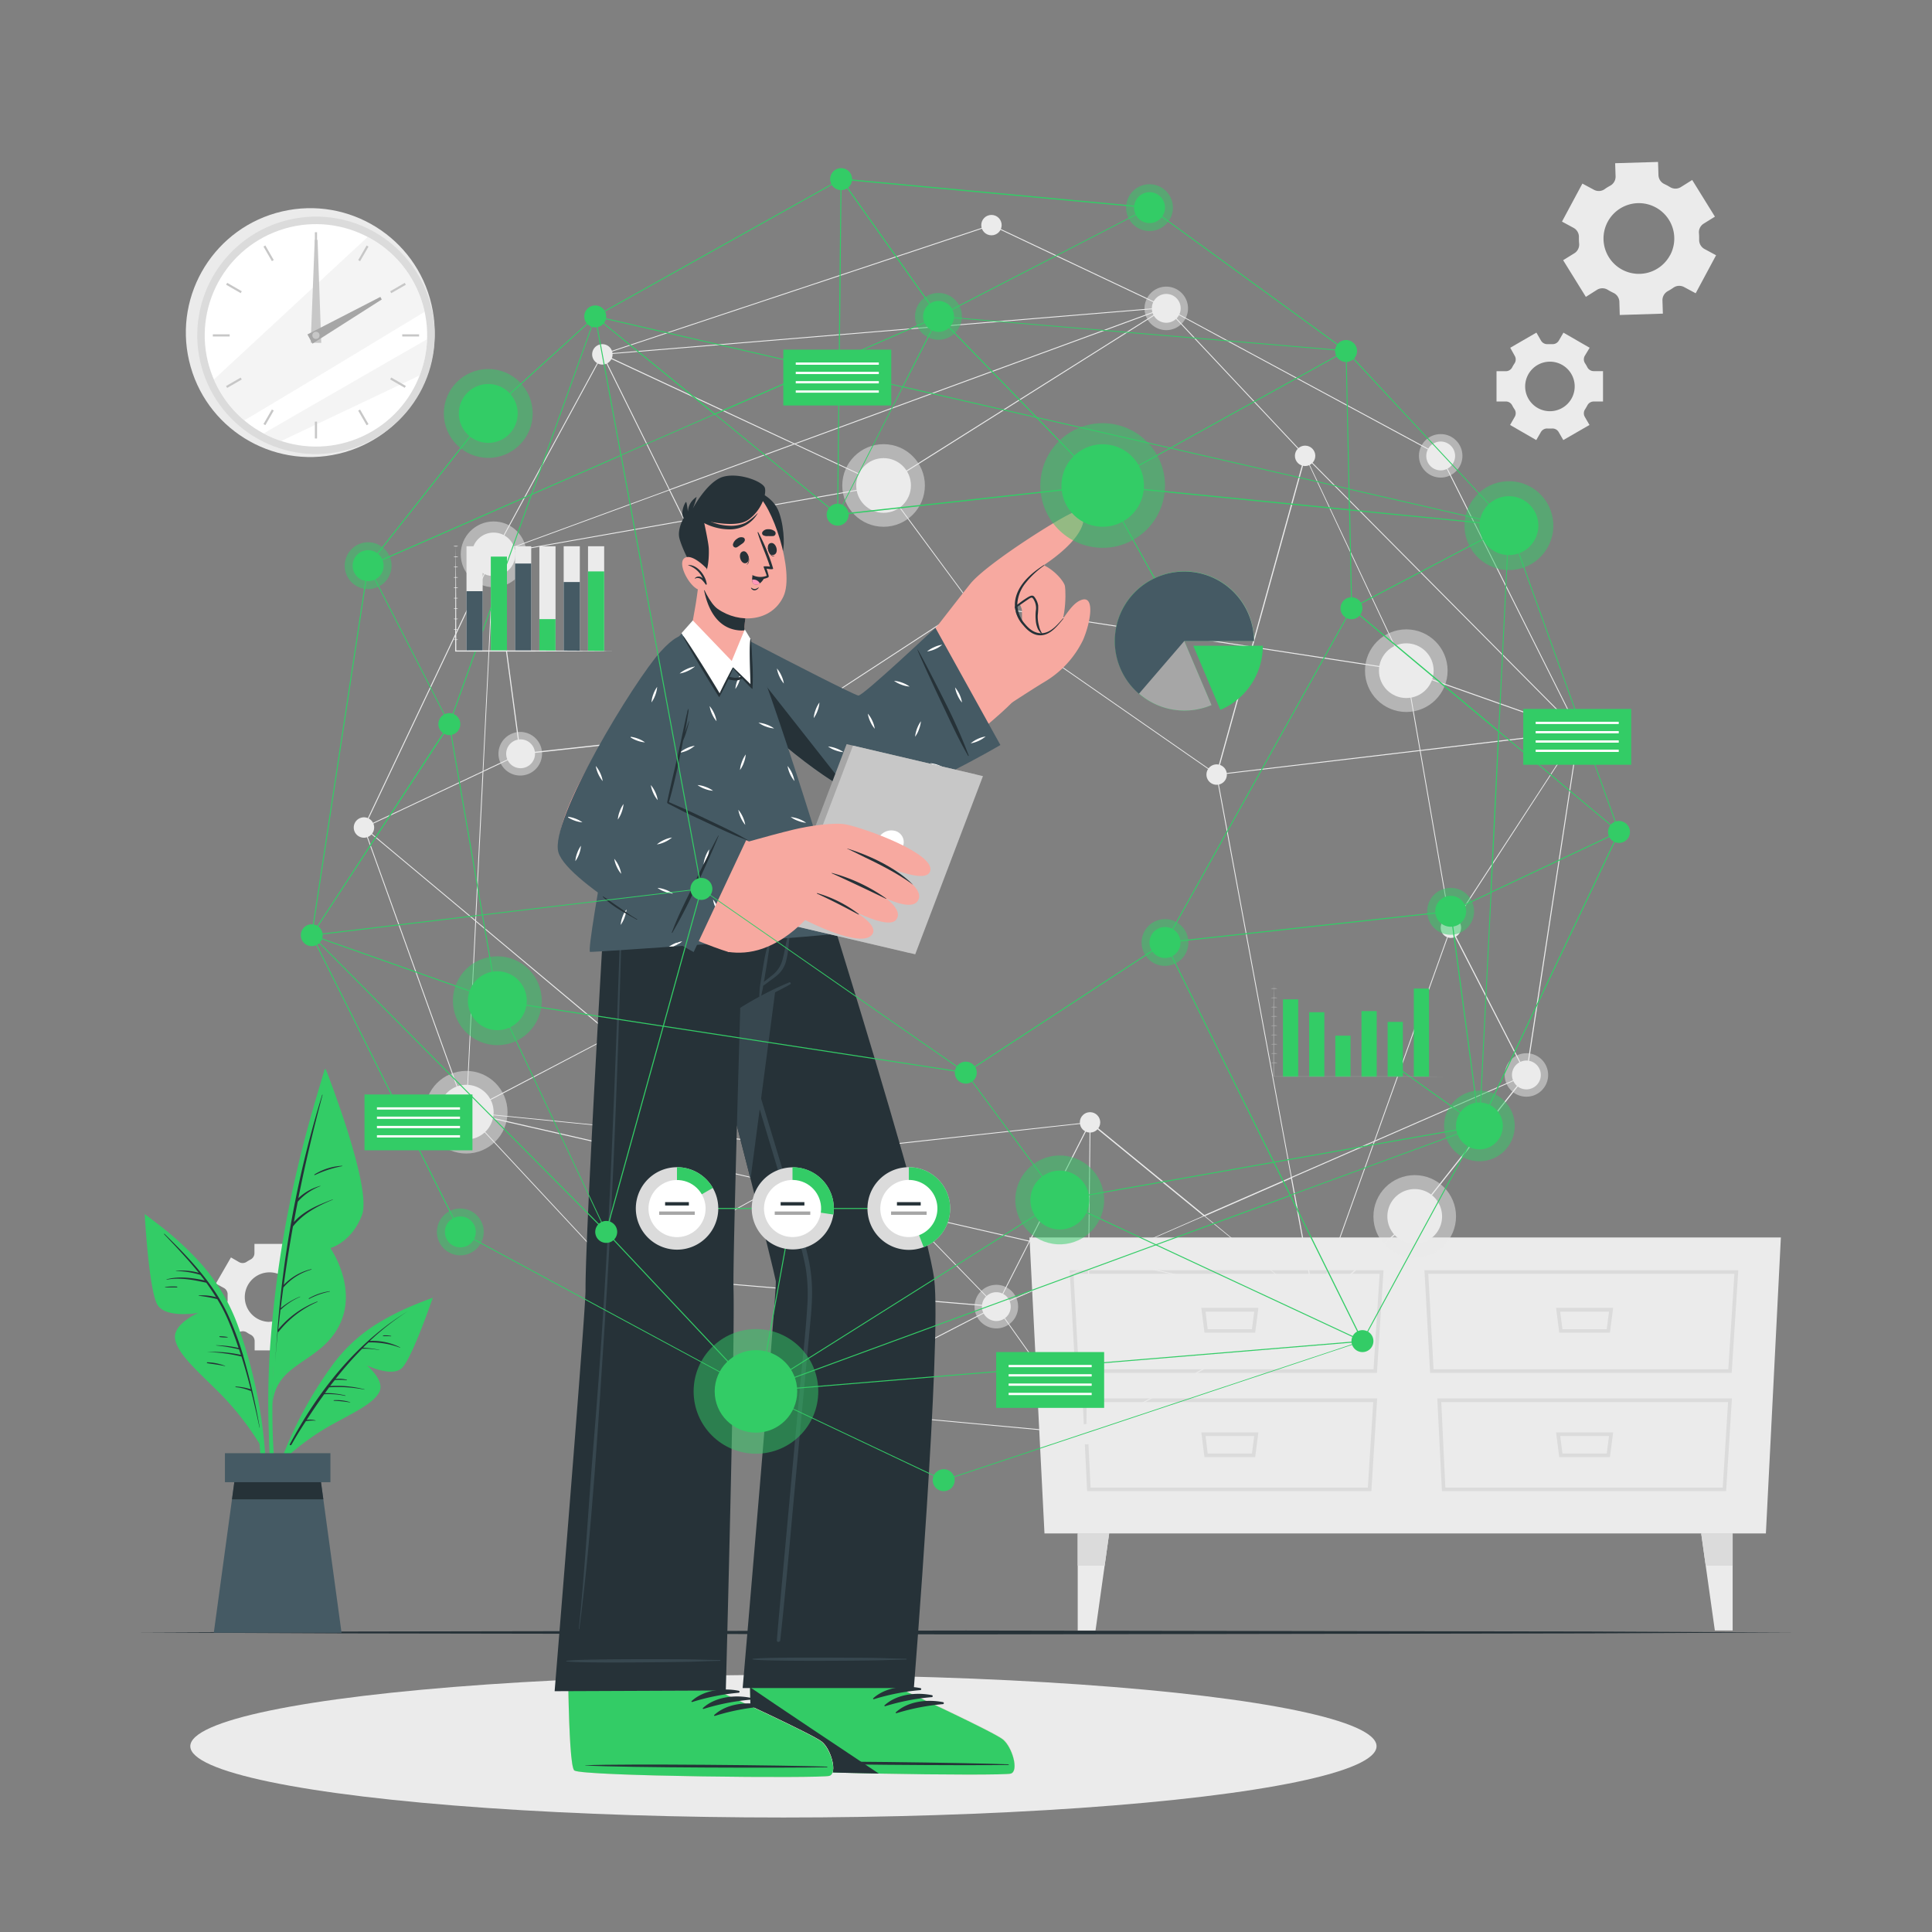 <svg xmlns="http://www.w3.org/2000/svg" viewBox="0 0 500 500"><rect x="0" y="0" width="500" height="500" fill="#808080" stroke="none"/><g id="freepik--background-complete--inject-78"><path d="M435,48.42a2.67,2.67,0,0,1-2.79,0l-.71-.41-.74-.37a2.64,2.64,0,0,1-1.55-2.3l-.11-3.43L418,42.24l.11,3.42a2.65,2.65,0,0,1-1.41,2.41c-.48.27-1,.56-1.41.88a2.64,2.64,0,0,1-2.77.17l-3-1.61-5.28,9.84,3,1.62a2.64,2.64,0,0,1,1.38,2.4,15.44,15.44,0,0,0,.06,1.67,2.66,2.66,0,0,1-1.23,2.5l-2.91,1.8,5.88,9.49L413.31,75a2.63,2.63,0,0,1,2.77,0c.24.14.47.28.72.41l.73.37a2.66,2.66,0,0,1,1.56,2.31l.1,3.43,11.16-.35-.11-3.42a2.68,2.68,0,0,1,1.4-2.41,13.94,13.94,0,0,0,1.42-.88,2.65,2.65,0,0,1,2.78-.17l3,1.61,5.28-9.84-3-1.62a2.66,2.66,0,0,1-1.38-2.41c0-.56,0-1.11-.05-1.67a2.62,2.62,0,0,1,1.23-2.49l2.9-1.8-5.88-9.49Zm-2.8,17.63a9.15,9.15,0,1,1-3.74-12.39A9.15,9.15,0,0,1,432.22,66.05Z" style="fill:#ebebeb"></path><path d="M403.42,88.15a1.85,1.85,0,0,1-1.72.91h-1.16a1.84,1.84,0,0,1-1.72-.9l-1.2-2.08L390.85,90,392,92.07a1.85,1.85,0,0,1-.06,2,10.08,10.08,0,0,0-.59,1,1.85,1.85,0,0,1-1.65,1h-2.4v7.83h2.4a1.86,1.86,0,0,1,1.65,1,9.19,9.19,0,0,0,.59,1,1.85,1.85,0,0,1,.06,2l-1.19,2.08,6.77,3.91,1.21-2.09a1.86,1.86,0,0,1,1.72-.9h1.15a1.85,1.85,0,0,1,1.72.91l1.2,2.08,6.78-3.91-1.2-2.07a1.85,1.85,0,0,1,.07-2c.21-.33.4-.67.58-1a1.85,1.85,0,0,1,1.65-1h2.4V96.05h-2.4a1.85,1.85,0,0,1-1.65-1c-.18-.35-.37-.68-.58-1a1.85,1.85,0,0,1-.07-2L411.4,90l-6.78-3.91ZM407.53,100a6.41,6.41,0,1,1-6.41-6.4A6.41,6.41,0,0,1,407.53,100Z" style="fill:#ebebeb"></path><path d="M81.57,338a1.87,1.87,0,0,1-.91-1.73c0-.19,0-.38,0-.58s0-.39,0-.58a1.85,1.85,0,0,1,.91-1.72l2.08-1.2-3.91-6.77-2.08,1.2a1.87,1.87,0,0,1-2-.07c-.33-.21-.66-.41-1-.59a1.87,1.87,0,0,1-1-1.65v-2.39H65.85v2.39a1.85,1.85,0,0,1-1,1.65c-.35.18-.68.38-1,.59a1.87,1.87,0,0,1-2,.07l-2.08-1.2-3.91,6.77L58,333.36a1.87,1.87,0,0,1,.91,1.72c0,.19,0,.38,0,.57s0,.39,0,.58A1.87,1.87,0,0,1,58,338l-2.09,1.2,3.91,6.78,2.08-1.2a1.85,1.85,0,0,1,2,.07,9.12,9.12,0,0,0,1,.58,1.86,1.86,0,0,1,1,1.66v2.39h7.82V347a1.87,1.87,0,0,1,1-1.66,10.29,10.29,0,0,0,1-.58,1.84,1.84,0,0,1,1.94-.07l2.08,1.2,3.91-6.78Zm-11.81,4.1a6.41,6.41,0,1,1,6.41-6.41A6.42,6.42,0,0,1,69.76,342.06Z" style="fill:#ebebeb"></path><polygon points="270.31 396.85 457.01 396.85 460.89 320.25 266.43 320.25 270.31 396.85" style="fill:#ebebeb"></polygon><path d="M448.16,355.31H370.11l-1.47-26.59h81.23ZM371,354.37h76.28l1.58-24.71H369.64Z" style="fill:#dbdbdb"></path><path d="M446.72,385.91H373.17l-1.2-24h76.25ZM374.06,385h71.78l1.38-22.13H373Z" style="fill:#dbdbdb"></path><path d="M416.65,344.9H403.53l-.82-6.42h14.77ZM404.36,344h11.46l.59-4.53H403.78Z" style="fill:#dbdbdb"></path><path d="M416.65,377.11H403.53l-.82-6.41h14.77Zm-12.29-.94h11.46l.59-4.53H403.78Z" style="fill:#dbdbdb"></path><path d="M356.35,355.31H278.3l-1.47-26.59h81.23Zm-77.16-.94h76.28l1.58-24.71H277.83Z" style="fill:#dbdbdb"></path><path d="M354.91,385.91H281.35l-1.19-24h76.25ZM282.25,385H354l1.39-22.13H281.15Z" style="fill:#dbdbdb"></path><path d="M324.84,344.9H311.72l-.82-6.42h14.77ZM312.55,344H324l.59-4.53H312Z" style="fill:#dbdbdb"></path><path d="M324.84,377.11H311.72l-.82-6.41h14.77Zm-12.29-.94H324l.59-4.53H312Z" style="fill:#dbdbdb"></path><polygon points="287.05 396.85 285.88 405.2 283.52 421.97 278.91 421.97 278.91 396.85 287.05 396.85" style="fill:#ebebeb"></polygon><polygon points="287.05 396.85 285.88 405.2 278.91 405.2 278.91 396.85 287.05 396.85" style="fill:#dbdbdb"></polygon><polygon points="440.27 396.85 441.44 405.2 443.8 421.97 448.41 421.97 448.41 396.85 440.27 396.85" style="fill:#ebebeb"></polygon><polygon points="440.27 396.85 441.44 405.2 448.41 405.2 448.41 396.85 440.27 396.85" style="fill:#dbdbdb"></polygon><circle cx="120.66" cy="287.84" r="10.69" style="fill:#ebebeb;opacity:0.5"></circle><path d="M113.59,287.84a7.08,7.08,0,1,1,7.07,7.07A7.07,7.07,0,0,1,113.59,287.84Z" style="fill:#ebebeb"></path><circle cx="228.67" cy="125.64" r="10.69" style="fill:#ebebeb;opacity:0.5"></circle><circle cx="228.67" cy="125.64" r="7.08" style="fill:#ebebeb"></circle><circle cx="363.95" cy="173.57" r="10.69" style="fill:#ebebeb;opacity:0.5"></circle><circle cx="363.95" cy="173.57" r="7.08" style="fill:#ebebeb"></circle><circle cx="366.13" cy="314.81" r="10.69" style="fill:#ebebeb;opacity:0.5"></circle><path d="M359.05,314.81a7.08,7.08,0,1,1,7.08,7.08A7.08,7.08,0,0,1,359.05,314.81Z" style="fill:#ebebeb"></path><circle cx="127.75" cy="143.46" r="8.51" style="fill:#ebebeb;opacity:0.5"></circle><circle cx="127.75" cy="143.46" r="5.63" style="fill:#ebebeb"></circle><circle cx="395.03" cy="278.2" r="5.63" style="fill:#ebebeb;opacity:0.5"></circle><path d="M391.3,278.2a3.73,3.73,0,1,1,3.73,3.73A3.73,3.73,0,0,1,391.3,278.2Z" style="fill:#ebebeb"></path><path d="M129,195.08a5.64,5.64,0,1,1,5.63,5.63A5.63,5.63,0,0,1,129,195.08Z" style="fill:#ebebeb;opacity:0.5"></path><path d="M131,195.08a3.73,3.73,0,1,1,3.72,3.73A3.72,3.72,0,0,1,131,195.08Z" style="fill:#ebebeb"></path><path d="M212.73,297.45a5.63,5.63,0,1,1,5.63,5.63A5.64,5.64,0,0,1,212.73,297.45Z" style="fill:#ebebeb;opacity:0.5"></path><path d="M214.63,297.45a3.73,3.73,0,1,1,3.73,3.73A3.73,3.73,0,0,1,214.63,297.45Z" style="fill:#ebebeb"></path><path d="M197.74,187.57a5.63,5.63,0,1,1,5.63,5.64A5.63,5.63,0,0,1,197.74,187.57Z" style="fill:#ebebeb;opacity:0.5"></path><path d="M199.64,187.57a3.73,3.73,0,1,1,3.73,3.73A3.73,3.73,0,0,1,199.64,187.57Z" style="fill:#ebebeb"></path><path d="M296.2,79.8a5.63,5.63,0,1,1,5.63,5.64A5.63,5.63,0,0,1,296.2,79.8Z" style="fill:#ebebeb;opacity:0.5"></path><path d="M298.1,79.8a3.73,3.73,0,1,1,3.73,3.73A3.73,3.73,0,0,1,298.1,79.8Z" style="fill:#ebebeb"></path><circle cx="372.85" cy="117.97" r="5.63" style="fill:#ebebeb;opacity:0.5"></circle><path d="M369.12,118a3.73,3.73,0,1,1,3.73,3.73A3.73,3.73,0,0,1,369.12,118Z" style="fill:#ebebeb"></path><path d="M252.21,338.15a5.64,5.64,0,1,1,5.64,5.64A5.64,5.64,0,0,1,252.21,338.15Z" style="fill:#ebebeb;opacity:0.5"></path><path d="M254.12,338.15a3.73,3.73,0,1,1,3.73,3.73A3.73,3.73,0,0,1,254.12,338.15Z" style="fill:#ebebeb"></path><path d="M201.47,364.31a5.63,5.63,0,1,1,5.63,5.63A5.64,5.64,0,0,1,201.47,364.31Z" style="fill:#ebebeb;opacity:0.5"></path><path d="M203.37,364.31A3.73,3.73,0,1,1,207.1,368,3.73,3.73,0,0,1,203.37,364.31Z" style="fill:#ebebeb"></path><path d="M155.89,268a2.64,2.64,0,1,1,2.63,2.64A2.63,2.63,0,0,1,155.89,268Z" style="fill:#ebebeb"></path><circle cx="337.76" cy="117.97" r="2.64" style="fill:#ebebeb"></circle><path d="M337.76,338.15a2.64,2.64,0,1,1,2.64,2.64A2.64,2.64,0,0,1,337.76,338.15Z" style="fill:#ebebeb"></path><path d="M372.85,240.1a2.64,2.64,0,1,1,2.64,2.63A2.64,2.64,0,0,1,372.85,240.1Z" style="fill:#ebebeb"></path><path d="M91.55,214.17a2.64,2.64,0,1,1,2.64,2.63A2.64,2.64,0,0,1,91.55,214.17Z" style="fill:#ebebeb"></path><path d="M312.23,200.46a2.64,2.64,0,1,1,2.64,2.64A2.64,2.64,0,0,1,312.23,200.46Z" style="fill:#ebebeb"></path><path d="M406,189.32a2.64,2.64,0,1,1,2.63,2.64A2.63,2.63,0,0,1,406,189.32Z" style="fill:#ebebeb"></path><path d="M153.25,91.71a2.64,2.64,0,1,1,2.64,2.64A2.64,2.64,0,0,1,153.25,91.71Z" style="fill:#ebebeb"></path><path d="M248.65,156.28a2.64,2.64,0,1,1,2.64,2.63A2.64,2.64,0,0,1,248.65,156.28Z" style="fill:#ebebeb"></path><circle cx="256.59" cy="58.26" r="2.64" style="fill:#ebebeb"></circle><circle cx="282.1" cy="290.47" r="2.64" style="fill:#ebebeb"></circle><path d="M278.63,371.17a2.64,2.64,0,1,1,2.63,2.64A2.64,2.64,0,0,1,278.63,371.17Z" style="fill:#ebebeb"></path><path d="M157.19,329.88a2.64,2.64,0,1,1,2.63,2.64A2.63,2.63,0,0,1,157.19,329.88Z" style="fill:#ebebeb"></path><path d="M301.77,79.47l.06.07,36,38.35,70.87,71.39v.06l-13.56,88.91,0,0-28.9,36.61-25.75,23.36-59.24,33.08-.06-.08-23.42-33-39.41-40.59L159.8,330l-.06-.07-39.18-42.08-26.5-73.72,0,0,33.59-70.76h.06l100.89-17.82ZM408.46,189.36l-70.78-71.31L301.73,79.77l-73,46L127.83,143.57l-33.52,70.6,26.46,73.6,39.08,42,58.53-32.4.06.06,39.49,40.67L281.3,371l59-33,25.71-23.32,28.87-36.58Z" style="fill:#ebebeb"></path><path d="M155.84,91.56l.1,0,72.8,34,0,0,22.61,30.62,63.43,44.09,22.93-82.64.13.28,26.21,55.63,11.54,66.56v0l-35.13,98.15-.1,0-73.85-16.91-8.61,16.92h-.07L159.71,330v-.1l-.7-33.15L120.64,288l0-.23,38.22,3.78-.49-23.56v0l44.74-80.21-68.59,7.5v-.11l-6.93-51.66,0,0Zm72.75,34.17L155.94,91.86l-28.07,51.62,6.9,51.47,68.81-7.52-.11.2L158.64,268l.49,23.52,59.24,5.85,63.93-7-.09.2-15.58,30.61L340.32,338l35.05-97.93L363.84,173.6l-26-55.3-22.86,82.35-.13-.09-63.61-44.21Zm-69.68,166-36.44-3.6L159,296.5ZM266.4,321.09l15.5-30.48-63.53,7-59.23-5.85.1,4.8Zm-.11.21-107-24.51.7,33L257.78,338Z" style="fill:#ebebeb"></path><polygon points="159.89 329.79 207.17 364.21 207.03 364.4 159.75 329.98 159.89 329.79" style="fill:#ebebeb"></polygon><path d="M256.6,58.13l0,0L301.77,79.5l.82-.07-.56.21,70.91,38.25v0l35.72,71.31.42.15-.44.05-33,50.67,19.57,38.16-.12.05-60.73,26.54,6.23,33.59-.25-.2-28.69-23.47-29.8,13-.45,43.5h-.13l-74.56-6.9.35-.19,50.75-26.15,23.81-10.4.39-37.42.19.15,29.49,24.12,22.41-9.79L314.73,200.36h.12l93.22-11.08-44.16-15.59L251.31,156.4l-48,31.34-.06-.11-30.07-60.72-45.33,16.64-2.74,55.91,9.5-4.48.1.21-9.61,4.53-1.9,38.57L158.73,268l-.15.08-38,19.95L123,238.39,94,214.14l.17-.08,30.74-14.49,2.76-56.19.07,0,45.38-16.65L155.71,91.61h.15Zm44.71,21.41L256.58,58.38,156.84,91.51Zm71.45,38.52-71-38.32L173.41,126.83l30,60.57,47.84-31.24h.05L364,173.45l44.38,15.67Zm-199.45,8.56L300.9,79.8l-144.83,12ZM394.87,278.14l-19.52-38,0-.06,33-50.56L315,200.57l19.29,104ZM123,238.1l1.88-38.27L94.4,214.19ZM158.32,268,123.2,238.58l-2.41,49.06Zm153.11,46.66-29.21-23.89-.39,36.82Zm28.79,23.25-6.1-32.92-22.25,9.73ZM281.15,371l.45-43.14-23.71,10.36-50.39,26Z" style="fill:#ebebeb"></path><circle cx="80.3" cy="86.08" r="32.2" transform="translate(-17.42 20.44) rotate(-13.1)" style="fill:#ebebeb"></circle><circle cx="81.77" cy="86.79" r="30.72" transform="translate(-17.55 20.8) rotate(-13.11)" style="fill:#dbdbdb"></circle><circle cx="81.77" cy="86.79" r="28.78" transform="translate(-26.64 37.12) rotate(-22.09)" style="fill:#fff"></circle><path d="M109.9,80.69c-13.1,7.94-34.65,21-46.69,28.11a29,29,0,0,1-7.86-10.58L95.17,61.31A28.86,28.86,0,0,1,109.9,80.69Z" style="fill:#ebebeb;opacity:0.5"></path><path d="M110.53,87.8a28.47,28.47,0,0,1-1.9,9.35l-35.9,17a28,28,0,0,1-4.53-1.95C79,105.91,98.86,94.51,110.53,87.8Z" style="fill:#ebebeb;opacity:0.5"></path><rect x="81.49" y="60.1" width="0.56" height="4.36" style="fill:#c7c7c7"></rect><rect x="69.24" y="63.38" width="0.56" height="4.36" transform="translate(-23.47 43.54) rotate(-30)" style="fill:#c7c7c7"></rect><rect x="60.27" y="72.36" width="0.56" height="4.36" transform="translate(-34.28 89.7) rotate(-60)" style="fill:#c7c7c7"></rect><rect x="55.08" y="86.52" width="4.36" height="0.56" style="fill:#c7c7c7"></rect><rect x="58.36" y="98.77" width="4.36" height="0.56" transform="translate(-41.42 43.55) rotate(-30)" style="fill:#c7c7c7"></rect><rect x="67.34" y="107.74" width="4.36" height="0.56" transform="translate(-58.79 114.29) rotate(-60.04)" style="fill:#c7c7c7"></rect><rect x="81.49" y="109.12" width="0.56" height="4.36" style="fill:#c7c7c7"></rect><rect x="93.75" y="105.84" width="0.56" height="4.36" transform="translate(-41.41 61.49) rotate(-30)" style="fill:#c7c7c7"></rect><rect x="102.72" y="96.87" width="0.56" height="4.36" transform="translate(-34.28 138.71) rotate(-60)" style="fill:#c7c7c7"></rect><rect x="104.1" y="86.52" width="4.36" height="0.56" style="fill:#c7c7c7"></rect><rect x="100.82" y="74.26" width="4.36" height="0.56" transform="translate(-23.47 61.51) rotate(-30.01)" style="fill:#c7c7c7"></rect><rect x="91.85" y="65.29" width="4.36" height="0.56" transform="translate(-9.74 114.27) rotate(-60.03)" style="fill:#c7c7c7"></rect><polygon points="82.19 62.08 83.14 88.74 80.41 88.7 81.45 62.07 82.19 62.08" style="fill:#c7c7c7"></polygon><polygon points="98.8 77.5 80.86 88.94 79.56 86.55 98.44 76.84 98.8 77.5" style="fill:#a6a6a6"></polygon><circle cx="81.77" cy="86.79" r="0.93" style="fill:#c7c7c7"></circle></g><g id="freepik--Shadow--inject-78"><ellipse cx="202.75" cy="451.92" rx="153.5" ry="18.45" style="fill:#ebebeb"></ellipse></g><g id="freepik--Floor--inject-78"><polygon points="35.07 422.48 88.8 422.24 142.53 422.15 250 421.98 357.47 422.15 411.2 422.23 464.93 422.48 411.2 422.72 357.47 422.81 250 422.98 142.53 422.81 88.8 422.72 35.07 422.48" style="fill:#263238"></polygon></g><g id="freepik--Plant--inject-78"><path d="M69.59,371.35a215.63,215.63,0,0,1,.31-22.74A290,290,0,0,1,77,302.29c2-8.57,4.43-17,7-25.42.07-.25.48-.18.41.08-7.88,29.68-14.35,60.3-13.9,91.15.12,8.64,1.12,17.12,1.94,25.69,0,.23-.35.33-.41.09A130,130,0,0,1,69.59,371.35Z" style="fill:#33CC66"></path><path d="M84.42,277s11.94,30.31,9.27,37.43S85.5,323,85.5,323s7.31,10.43,2.2,20.21-16.44,9.32-17.2,20.41C70.5,363.64,69.87,317.27,84.42,277Z" style="fill:#33CC66"></path><path d="M71.8,344.49a.26.26,0,0,1,0-.15,277.72,277.72,0,0,1,11.58-61c0-.06.12,0,.1,0-2.36,8.87-4.47,17.78-6.27,26.74a13.34,13.34,0,0,1,5.7-3.18s.06.05,0,.07A15,15,0,0,0,77.06,311q-.53,2.63-1,5.27c2.67-3,6.37-4.46,10.07-5.87a0,0,0,1,1,0,.08c-3.85,1.57-7.69,3.6-10.31,6.92q-1.36,7.54-2.39,15.14a14.36,14.36,0,0,1,7.12-4.08c.08,0,.12.1,0,.12a15,15,0,0,0-7.22,4.63s0,0,0,0c-.24,1.78-.47,3.57-.68,5.35a18.5,18.5,0,0,1,5-3s.08.06,0,.08a17.08,17.08,0,0,0-5,3.31s0,0-.06,0c-.2,1.7-.4,3.4-.57,5.1a24.16,24.16,0,0,1,10.12-7.23.07.07,0,0,1,0,.12,26.22,26.22,0,0,0-10,7.68.24.24,0,0,1-.25.08c-.26,2.6-.49,5.22-.69,7.83,0,0-.06,0,0,0Q71.48,348.51,71.8,344.49Z" style="fill:#263238"></path><path d="M81.39,303.94a14.88,14.88,0,0,1,7.18-2.23c.06,0,.06.08,0,.09a28.44,28.44,0,0,0-7.09,2.31C81.38,304.16,81.3,304,81.39,303.94Z" style="fill:#263238"></path><path d="M79.94,336a14.94,14.94,0,0,1,5.39-1.84c.06,0,.07.09,0,.1A19.77,19.77,0,0,0,80,336.16C79.94,336.19,79.87,336.07,79.94,336Z" style="fill:#263238"></path><path d="M38.21,314.87A81.08,81.08,0,0,1,52,327a49.81,49.81,0,0,1,9.7,16.44,123.16,123.16,0,0,1,7.22,39.31,95.94,95.94,0,0,1-2.13,22.1.21.21,0,0,1-.42-.07,124,124,0,0,0-.21-38.65c-2.05-12.53-5.27-26.17-13.24-36.36-4.34-5.55-9.75-9.91-15.1-14.42C37.56,315.06,37.92,314.67,38.21,314.87Z" style="fill:#33CC66"></path><path d="M67.18,373.67a74.68,74.68,0,0,0-10.07-12.88c-6-6-11-10.21-11.78-14.16s6-6.86,6-6.86-8.27,1.49-10.53-2-3.35-23.56-3.35-23.56,15,10.73,22,25.78S67.18,373.67,67.18,373.67Z" style="fill:#33CC66"></path><path d="M42.63,319.38c6.33,6.21,12.7,12.84,16.42,21A78.54,78.54,0,0,1,62.37,349h0l.57,1.79,0,.09a171.53,171.53,0,0,1,4.27,18.56s-.06.07-.06,0c-.65-3.13-1.37-6.3-2.17-9.45l-.08,0A13.19,13.19,0,0,0,61,359c-.09,0-.08-.17,0-.16a14.82,14.82,0,0,1,3.9.71c-.73-2.84-1.52-5.68-2.41-8.48a42.51,42.51,0,0,0-8.92-1.17,0,0,0,1,1,0,0,33.94,33.94,0,0,1,8.77.74l-.48-1.43a44.25,44.25,0,0,0-5.93-1,0,0,0,1,1,0-.06,29.11,29.11,0,0,1,5.81.7c-.82-2.42-1.7-4.8-2.68-7.13a43.4,43.4,0,0,0-2.84-5.51,35.78,35.78,0,0,0-4.82-.86s0-.08,0-.08a12.92,12.92,0,0,1,4.5.44c-.79-1.27-1.62-2.52-2.51-3.74h0c-3.38-.74-6.79-1.44-10.24-.79-.06,0-.08-.09,0-.1,3.28-.87,6.54-.37,9.81.28-.36-.48-.73-.94-1.09-1.41a22.4,22.4,0,0,0-6.3-1c-.05,0-.06-.06,0-.07a16.36,16.36,0,0,1,5.87.52c-2.78-3.46-5.86-6.71-8.91-9.93C42.37,319.32,42.48,319.23,42.63,319.38Z" style="fill:#263238"></path><path d="M42.8,333.07a14.25,14.25,0,0,1,3-.1c.12,0,.11.21,0,.21-1,0-2,0-3,0A.06.06,0,1,1,42.8,333.07Z" style="fill:#263238"></path><path d="M53.62,352.56a13.7,13.7,0,0,1,4.64.93s0,.08,0,.07c-1.53-.36-3.07-.51-4.62-.77A.12.12,0,0,1,53.62,352.56Z" style="fill:#263238"></path><path d="M56.87,345.83a9.93,9.93,0,0,1,2,.18.06.06,0,0,1,0,.12,10,10,0,0,1-2-.1A.1.1,0,0,1,56.87,345.83Z" style="fill:#263238"></path><path d="M111.26,336.2a68.12,68.12,0,0,0-14,6.58,41.57,41.57,0,0,0-11.64,11.06A103.52,103.52,0,0,0,70.71,384a81,81,0,0,0-3.39,18.38.18.18,0,0,0,.36,0,104.53,104.53,0,0,1,9.1-31.22c4.56-9.67,10.32-20,19.13-26.36,4.79-3.49,10.18-5.77,15.55-8.19C111.74,336.5,111.54,336.1,111.26,336.2Z" style="fill:#33CC66"></path><path d="M74.22,377.08A62.72,62.72,0,0,1,85.35,369c6.21-3.45,11.26-5.72,12.81-8.74s-3.26-6.93-3.26-6.93,6.34,3.11,9,.82S112,335.85,112,335.85s-14.65,5.21-23.8,15.77S74.22,377.08,74.22,377.08Z" style="fill:#33CC66"></path><path d="M75,373.78c7.33-13.75,17.11-26.2,30.5-34.41h0a67.09,67.09,0,0,0-9.8,7.67,15.52,15.52,0,0,1,7.87,1.67,0,0,0,1,1,0,.08,21.55,21.55,0,0,0-8.1-1.37.19.19,0,0,1-.09,0c-.48.45-1,.9-1.41,1.37a24.91,24.91,0,0,1,4.21.56s0,.06,0,.05a22,22,0,0,0-4.44-.36,90.48,90.48,0,0,0-6.91,7.84,7,7,0,0,1,2.94.22.06.06,0,0,1,0,.11,15.71,15.71,0,0,0-3.14-.05c-.4.52-.81,1-1.2,1.54a28.66,28.66,0,0,1,8.89.86s0,.08,0,.07a35.87,35.87,0,0,0-9.13-.59c-.38.5-.73,1-1.1,1.51a19.28,19.28,0,0,1,5.29.6.06.06,0,0,1,0,.11,20.14,20.14,0,0,0-5.48-.43c-1.57,2.17-3.08,4.39-4.53,6.64a4.93,4.93,0,0,1,2.32.14s0,.07,0,.06a10.13,10.13,0,0,0-2.52.12q-2,3-3.77,6.15C75.17,374.09,74.89,374,75,373.78Z" style="fill:#263238"></path><path d="M86.38,362.37a11.4,11.4,0,0,1,4.26.52,0,0,0,0,1,0,.07,33.48,33.48,0,0,0-4.24-.44A.08.08,0,0,1,86.38,362.37Z" style="fill:#263238"></path><path d="M99.16,345.61a7.16,7.16,0,0,1,2,.12.06.06,0,1,1,0,.11c-.64-.07-1.28,0-1.93-.06C99.07,345.77,99.05,345.62,99.16,345.61Z" style="fill:#263238"></path><polygon points="55.33 422.56 88.39 422.56 83.68 388.02 82.47 379.16 61.24 379.16 60.04 388.02 55.33 422.56" style="fill:#455a64"></polygon><polygon points="60.04 388.02 83.68 388.02 82.47 379.16 61.24 379.16 60.04 388.02" style="fill:#263238"></polygon><rect x="58.21" y="376.09" width="27.3" height="7.5" transform="translate(143.72 759.68) rotate(180)" style="fill:#455a64"></rect></g><g id="freepik--Character--inject-78"><path d="M261.6,459c-2.16.69-63.68-.1-66-1.62-.89-.57-1.29-9.54-1.47-20.39,0-.12,0-.23,0-.34,0-2.24-.07-4.54-.07-6.88,0-.32,0-.64,0-1l3-31.92,41.16.41-4.06,31.62-.05,1.25-.25,6.55,0,.67s23.41,10.84,25.79,12.78S263.76,458.31,261.6,459Z" style="fill:#f7a9a0"></path><path d="M261.6,459c-2.16.69-63.68-.1-66-1.62-.89-.57-1.29-9.54-1.47-20.39,0-.12,0-.23,0-.34,0-2.24-.07-4.54-.07-6.88,0-.32,0-.64,0-1l40.08.11-.05,1.25-.25,6.55,0,.67s23.41,10.84,25.79,12.78S263.76,458.31,261.6,459Z" style="fill:#ebebeb"></path><path d="M261.61,459c-1.11.36-17.83.32-34.17,0-3.28-.06-6.55-.14-9.67-.22-11.65-.32-21.28-.8-22.17-1.39s-1.29-9.28-1.47-19.93c0-.15,0-.3,0-.45s0-.24,0-.35h0l39.65.07,0,.68s23.42,10.83,25.79,12.77S263.76,458.31,261.61,459Z" style="fill:#33CC66"></path><path d="M260.94,456.6c-10.37-.39-52.23-1-62.51-.58-.08,0-.08.06,0,.07,10.27.61,52.13.86,62.5.68C261.15,456.77,261.15,456.61,260.94,456.6Z" style="fill:#263238"></path><path d="M238.23,436.89c-4.07-.82-9.07-.25-12.23,2.61-.12.11,0,.29.17.25a57.38,57.38,0,0,1,12-2.35A.26.26,0,0,0,238.23,436.89Z" style="fill:#263238"></path><path d="M241.15,438.7c-4.07-.81-9.07-.25-12.22,2.62-.13.11,0,.28.17.24a57.15,57.15,0,0,1,12-2.34A.26.26,0,0,0,241.15,438.7Z" style="fill:#263238"></path><path d="M244.08,440.52c-4.08-.82-9.07-.26-12.23,2.61-.12.11,0,.28.17.24a57.79,57.79,0,0,1,12-2.34A.26.26,0,0,0,244.08,440.52Z" style="fill:#263238"></path><path d="M227.44,459c-3.28-.06-6.55-.14-9.67-.22-11.65-.32-21.28-.8-22.17-1.39s-1.29-9.28-1.47-19.93c0-.15,0-.3,0-.45s0-.24,0-.35h0C199.59,440.45,218.73,453.19,227.44,459Z" style="fill:#263238"></path><path d="M236.51,436.86H192.2s8.92-103.5,8.58-105.31c-.45-2.31-3.06-12.79-6.54-26.47-1.1-4.29-2.27-8.88-3.5-13.64-3.3-12.88-6.94-26.95-10.11-39.19-4.77-18.35-8.49-32.6-8.49-32.6H209.7s4.38,13.88,9.89,31.93c9,29.34,21,69.71,22.19,79.53C243.7,347,236.51,436.86,236.51,436.86Z" style="fill:#263238"></path><path d="M234.55,429.29c-6.77-.14-4.82-.19-11.59-.26-3.31,0-25.08-.22-28.17.29-.07,0-.07.13,0,.14,3.09.51,24.86.33,28.17.29,6.77-.06,4.82-.12,11.59-.26A.1.1,0,0,0,234.55,429.29Z" style="fill:#37474f"></path><path d="M209.11,325.23c-1.45-6.41-3.62-12.69-5.51-19Q197.84,287.09,192,268q-2.91-9.57-5.85-19.14-1.49-4.81-3-9.65c-1-3.14-2.11-6.26-3-9.43-.36-1.3-.56-.59-.1,1.05.94,3.31,1.86,6.62,2.82,9.91q2.86,9.8,5.76,19.58,5.78,19.47,11.63,38.92,2.93,9.75,5.86,19.5a78.47,78.47,0,0,1,2.4,9.43,43.69,43.69,0,0,1,.39,10.09c-.42,6.78-1.21,13.55-1.84,20.31s-1.25,13.56-1.88,20.34q-1.87,20.24-3.71,40.47c-.15,1.71-.3,3.42-.43,5.13-.05.57.82.53.88,0,1.46-13.34,2.58-26.72,3.83-40.08s2.49-26.59,3.73-39.88c.32-3.34.67-6.68.67-10A40.82,40.82,0,0,0,209.11,325.23Z" style="fill:#37474f"></path><path d="M205.44,219.65c-2.61,20.17-7.58,58-11.2,85.43-8.48-33.25-22.1-85.43-22.1-85.43Z" style="fill:#37474f"></path><path d="M214.66,459.59c-2.16.7-63.69.13-66-1.38-.9-.56-1.34-9.53-1.56-20.38v-.34c-.05-2.24-.09-4.54-.1-6.88,0-.32,0-.64,0-1-.15-15.67,1-31.92,1-31.92l40.22.26-1.12,31.62,0,1.26-.23,6.54,0,.68s23.45,10.75,25.84,12.68S216.82,458.89,214.66,459.59Z" style="fill:#f7a9a0"></path><path d="M214.66,459.59c-2.16.7-63.69.13-66-1.38-.9-.56-1.34-9.53-1.56-20.38v-.34c-.05-2.24-.09-4.54-.1-6.88,0-.32,0-.64,0-1l40.08,0,0,1.26-.23,6.54,0,.68s23.45,10.75,25.84,12.68S216.82,458.89,214.66,459.59Z" style="fill:#ebebeb"></path><path d="M214.66,459.59c-2.16.7-63.69.13-66-1.38-.9-.56-1.34-9.53-1.56-20.38v-.34l39.7-.08,0,.68s23.45,10.75,25.84,12.68S216.82,458.89,214.66,459.59Z" style="fill:#33CC66"></path><path d="M214,457.2c-10.37-.35-52.23-.79-62.51-.35-.08,0-.08.06,0,.06,10.27.58,52.13.67,62.5.46C214.2,457.36,214.2,457.2,214,457.2Z" style="fill:#263238"></path><path d="M191.21,437.57c-4.08-.8-9.07-.22-12.22,2.66-.12.11,0,.28.17.24a57.88,57.88,0,0,1,12-2.39A.26.26,0,0,0,191.21,437.57Z" style="fill:#263238"></path><path d="M194.14,439.37c-4.08-.8-9.07-.22-12.22,2.66-.12.11,0,.28.17.24a57.22,57.22,0,0,1,12-2.38A.26.26,0,0,0,194.14,439.37Z" style="fill:#263238"></path><path d="M197.07,441.17c-4.08-.8-9.07-.22-12.22,2.66-.12.11,0,.28.17.24a57.22,57.22,0,0,1,12-2.38A.26.26,0,0,0,197.07,441.17Z" style="fill:#263238"></path><path d="M208.48,219.65s-.86,18-5,32.2c-.33,1.18-.69,2.34-1.08,3.45a66.58,66.58,0,0,0-10.82,5.56s-.43,14.46-.87,30.58c-.48,18-1,38.13-.87,42.39.37,15.95-2,103.67-2,103.67l-44.3.18s8-98,8-103.8c-.08-9.4,2.15-50.91,3.87-81.19,1.06-18.66,1.92-33,1.92-33Z" style="fill:#263238"></path><path d="M186.35,429.62c-6.76-.11-4.82-.17-11.59-.21-3.31,0-25.08-.11-28.17.41a.07.07,0,0,0,0,.14c3.1.5,24.86.22,28.17.17,6.77-.09,4.83-.14,11.6-.31C186.48,429.82,186.48,429.63,186.35,429.62Z" style="fill:#37474f"></path><path d="M161,226.07c-.81,24.72-1.68,49.44-2.78,74.15s-2.6,49.57-4.68,74.3c-1.16,13.81-2.25,33.25-3.74,47,0,.1.13.13.14,0,3.23-24.52,5-54.84,6.61-79.51s2.66-49.39,3.51-74.09c.47-14,.83-28,1.25-41.93C161.35,225.86,161,225.88,161,226.07Z" style="fill:#37474f"></path><path d="M204.27,254.23a82,82,0,0,0-12.66,6.63.15.15,0,0,0,.13.26c4.28-2.08,8.64-4.08,12.79-6.38A.29.29,0,0,0,204.27,254.23Z" style="fill:#37474f"></path><path d="M204.52,239c-.29,1.58-.67,3.14-1,4.7s-.56,3-.94,4.42a7.52,7.52,0,0,1-2.06,3.7c-.58.54-1.21,1-1.83,1.5-.33.27-.69.52-1,.79,0-.21.08-.42.12-.64l.3-1.79c.23-1.32.44-2.65.64-4,.4-2.61.77-5.25,1.32-7.84a.09.09,0,0,0-.17,0c-.65,2.56-1.37,5.1-1.93,7.68-.28,1.27-1.27,7.53-1.32,8s-.08.92-.1,1.38a6,6,0,0,0,0,1.4.11.11,0,0,0,.21,0h0a5.32,5.32,0,0,0,.4-1.36c.11-.45.21-.9.29-1.36,0-.16.06-.33.08-.5.62-.37,1.19-.87,1.77-1.28s1.25-.89,1.84-1.39a7.07,7.07,0,0,0,2.25-3.51,25.29,25.29,0,0,0,.73-4.5c.2-1.78.35-3.56.6-5.34C204.7,238.92,204.54,238.87,204.52,239Z" style="fill:#37474f"></path><path d="M184.63,173.29c6.12,10.19,32.23,32.2,41.43,32.72,6.65.38,29.74-17.88,35.94-24.29,6-6.2-15.72-23-19.48-19.64-5.32,4.79-16.93,18.59-19.5,19-1.81.31-12.91-4.89-30.14-14.72C183.35,161,181,167.21,184.63,173.29Z" style="fill:#f7a9a0"></path><path d="M250.29,152.4c3.7-2.08,7.78-4.77,12.18-5.46s9.06,4.47,9.35,6.12.44,12.29-3.94,13.06-3.13-7.64-3.46-8.52-.69-2-1.5-1.79-14.09,9.64-14.09,9.64Z" style="fill:#f7a9a0"></path><path d="M250.67,153c.25,0,11.19-6.74,15.59-7.42s9.06,4.46,9.35,6.12.45,12.29-3.94,13.06-3.13-7.64-3.45-8.52-.7-2-1.51-1.79-14.09,9.64-14.09,9.64Z" style="fill:#f7a9a0"></path><path d="M270.08,164.42A5.33,5.33,0,0,1,268.9,162a9,9,0,0,1-.33-2.83,16.15,16.15,0,0,0,.11-2.5,5,5,0,0,0-1-2.22c-.45-.55-1.05-.23-1.57.06a21.87,21.87,0,0,0-2.2,1.5c-.76.56-1.52,1.14-2.27,1.72a22.88,22.88,0,0,0-2.3,1.84c-.06.05,0,.15.07.11a21.71,21.71,0,0,0,2.05-1.39c.77-.53,1.53-1.07,2.31-1.59s1.42-1,2.15-1.48c.26-.17.77-.57,1.1-.55s.66.81.78,1.06a4.19,4.19,0,0,1,.26,2.4,12.84,12.84,0,0,0,0,2.48,6.5,6.5,0,0,0,.58,2.25,9.07,9.07,0,0,0,1.38,1.71C270,164.61,270.16,164.49,270.08,164.42Z" style="fill:#263238"></path><path d="M238.78,166.91S249,153.7,251.14,151.06c4.3-5.3,24.15-17.78,27.07-18.62s5.07,5.08-8.33,14c-7.06,4.68-7.65,9.3-7.08,11.7s3.68,6.52,7.74,5.7,5.67-7.25,9.31-8.57,2.36,6,.41,10.42a25.42,25.42,0,0,1-9.48,10.5c-3.3,1.94-13.4,8.57-13.4,8.57Z" style="fill:#f7a9a0"></path><path d="M275.11,160.05c-1.33,1.46-2.8,3.31-4.81,3.74s-3.68-.68-4.95-2.21a7.87,7.87,0,0,1-2.06-5.46,9.62,9.62,0,0,1,2-5.07,23.16,23.16,0,0,1,4.88-4.65c.08-.06,0-.17-.1-.12-1.73,1.17-7.16,4.59-7.42,9.95a8,8,0,0,0,2.14,5.56c1.19,1.46,2.78,2.8,4.79,2.61,2.45-.22,4.18-2.55,5.66-4.32C275.3,160,275.18,160,275.11,160.05Z" style="fill:#263238"></path><path d="M242.08,162.46l16.82,30.35s-25.16,14.83-33.28,14-31.81-20-41.07-32.6c-5.64-7.65-1.68-14.13,9.32-8.39,11.29,5.89,27.14,14,28.27,14.19S242.08,162.46,242.08,162.46Z" style="fill:#455a64"></path><path d="M225.75,186.53a7.56,7.56,0,0,1,.64,2.07,7.26,7.26,0,0,1-1.15-1.84,7.57,7.57,0,0,1-.65-2.07A7.59,7.59,0,0,1,225.75,186.53Zm21.42-8.63a7.82,7.82,0,0,0,.65,2.07,7.26,7.26,0,0,0,1.15,1.84,8.29,8.29,0,0,0-1.8-3.91ZM201.07,173a7.67,7.67,0,0,0,.64,2.07,8,8,0,0,0,1.15,1.83,7.33,7.33,0,0,0-.64-2.07A7.69,7.69,0,0,0,201.07,173Zm25.29,28.06a7.68,7.68,0,0,0,2.07-.65,7.39,7.39,0,0,0,1.83-1.15,8,8,0,0,0-2.07.64A7.73,7.73,0,0,0,226.36,201.09Zm24.81-8.67a8.4,8.4,0,0,0,3.91-1.79,7.56,7.56,0,0,0-2.07.64A7.87,7.87,0,0,0,251.17,192.42ZM239.92,168.6A7.68,7.68,0,0,0,242,168a7.26,7.26,0,0,0,1.84-1.15,7.45,7.45,0,0,0-2.07.64A7.59,7.59,0,0,0,239.92,168.6Zm-27.85,13.21a7.85,7.85,0,0,0-1,1.92,7.37,7.37,0,0,0-.48,2.11,7.68,7.68,0,0,0,1-1.92A7.37,7.37,0,0,0,212.07,181.81Zm26.26,4.85a8.49,8.49,0,0,0-1.5,4,7,7,0,0,0,1-1.91A7.89,7.89,0,0,0,238.33,186.66ZM191.8,174.27a7.52,7.52,0,0,0-1,1.92,7.74,7.74,0,0,0-.49,2.11,7.36,7.36,0,0,0,1-1.92A7.74,7.74,0,0,0,191.8,174.27Zm8.54,14.25a7.52,7.52,0,0,0-1.92-1,7.89,7.89,0,0,0-2.12-.49,7.52,7.52,0,0,0,1.92,1A7.89,7.89,0,0,0,200.34,188.52Zm35.07-10.84a7.85,7.85,0,0,0-1.92-1,7.37,7.37,0,0,0-2.11-.48,7.68,7.68,0,0,0,1.92,1A7.37,7.37,0,0,0,235.41,177.68Zm-17.08,17a7.79,7.79,0,0,0-1.91-1,7.89,7.89,0,0,0-2.12-.49,7.22,7.22,0,0,0,1.92,1A7.54,7.54,0,0,0,218.33,194.66ZM244.77,199a7.79,7.79,0,0,0-1.91-1,7.52,7.52,0,0,0-2.12-.48,7.85,7.85,0,0,0,1.92,1A7.53,7.53,0,0,0,244.77,199Z" style="fill:#fff"></path><path d="M243.77,182.07c-1.1-2.3-5.44-11.55-6.34-13.93,0,0,0-.07.07,0,1.3,2.1,5.85,11.1,7,13.41a139.7,139.7,0,0,1,6.21,14c0,.08-.09.17-.15.08C248,191.24,245.94,186.62,243.77,182.07Z" style="fill:#263238"></path><path d="M184.55,174.23c7.51,10.19,24.48,24.75,35,30.33l-32.17-40.88h0C181.55,163.2,180.23,168.37,184.55,174.23Z" style="fill:#263238"></path><path d="M152.69,246.35c.17.16,65.08-4.29,65.62-5,.76-1-19.78-67-24.93-76.66-2.19-4.13-12.69-4.72-16.84-.82-10.39,9.77-17.62,41.36-19.14,50.83C154.88,230.32,152.11,245.78,152.69,246.35Z" style="fill:#455a64"></path><path d="M184.8,184.57a7.63,7.63,0,0,1,.64,2.08,7.26,7.26,0,0,1-1.15-1.84,7.67,7.67,0,0,1-.64-2.07A8,8,0,0,1,184.8,184.57Zm6.28,25a8.4,8.4,0,0,0,1.79,3.91,8.4,8.4,0,0,0-1.79-3.91Zm7.36,29.2a7.57,7.57,0,0,0,.65,2.07,7.26,7.26,0,0,0,1.15,1.84,8.29,8.29,0,0,0-1.8-3.91Zm-30-35.61a7.67,7.67,0,0,0,.64,2.07,7.55,7.55,0,0,0,1.15,1.84,8.28,8.28,0,0,0-1.79-3.91ZM159,222.21a7.68,7.68,0,0,0,.65,2.07,7.39,7.39,0,0,0,1.15,1.83,8.2,8.2,0,0,0-1.8-3.9Zm25.57,10.59a7.45,7.45,0,0,0,.64,2.07,7.59,7.59,0,0,0,1.16,1.84,7.68,7.68,0,0,0-.65-2.07A7.55,7.55,0,0,0,184.54,232.8Zm19.25-34.56a8.31,8.31,0,0,0,1.79,3.9,8.31,8.31,0,0,0-1.79-3.9Zm-27.9-3.43a7.67,7.67,0,0,0,2.07-.64A7.87,7.87,0,0,0,179.8,193a7.29,7.29,0,0,0-2.08.64A7.69,7.69,0,0,0,175.89,194.81ZM170,218.54a7.63,7.63,0,0,0,2.08-.64,8,8,0,0,0,1.83-1.15,7.33,7.33,0,0,0-2.07.64A7.75,7.75,0,0,0,170,218.54ZM173.12,245l1.15-.07.44-.19a8.22,8.22,0,0,0,1.84-1.15,7.23,7.23,0,0,0-2.07.64A8.32,8.32,0,0,0,173.12,245Zm24.27-22.38a7.68,7.68,0,0,0,2.07-.65,7.44,7.44,0,0,0,1.84-1.15,7.63,7.63,0,0,0-2.08.64A7.73,7.73,0,0,0,197.39,222.65Zm-21.5-48.35a7.67,7.67,0,0,0,2.07-.64,7.55,7.55,0,0,0,1.84-1.15,7.45,7.45,0,0,0-2.07.64A7.55,7.55,0,0,0,175.89,174.3Zm-5.82,3.45a7.85,7.85,0,0,0-1,1.92,7.37,7.37,0,0,0-.48,2.11,7.68,7.68,0,0,0,1-1.92A7.37,7.37,0,0,0,170.07,177.75Zm-8.7,30.31a7.69,7.69,0,0,0-1,1.92,7.53,7.53,0,0,0-.49,2.12,7.52,7.52,0,0,0,1-1.92A7.89,7.89,0,0,0,161.37,208.06Zm.74,27.3a8,8,0,0,0-1,1.92,7.52,7.52,0,0,0-.48,2.12,7.85,7.85,0,0,0,1-1.92A7.52,7.52,0,0,0,162.11,235.36ZM193,195.25a7.52,7.52,0,0,0-1,1.92,7.39,7.39,0,0,0-.49,2.11,7.36,7.36,0,0,0,1-1.92A7.74,7.74,0,0,0,193,195.25Zm-9.47,24.52a7.85,7.85,0,0,0-1,1.92,7.52,7.52,0,0,0-.48,2.12,7.85,7.85,0,0,0,1-1.92A7.52,7.52,0,0,0,183.53,219.77Zm25.7,10a7.85,7.85,0,0,0-1,1.92,7.52,7.52,0,0,0-.48,2.12,7.85,7.85,0,0,0,1-1.92A7.52,7.52,0,0,0,209.23,229.77Zm-17.43-55.5a7.52,7.52,0,0,0-1,1.92,7.74,7.74,0,0,0-.49,2.11,7.36,7.36,0,0,0,1-1.92A7.74,7.74,0,0,0,191.8,174.27Zm8.54,14.25a7.52,7.52,0,0,0-1.92-1,7.89,7.89,0,0,0-2.12-.49,7.52,7.52,0,0,0,1.92,1A7.89,7.89,0,0,0,200.34,188.52Zm-26.18,42.75a7.85,7.85,0,0,0-1.92-1,7.74,7.74,0,0,0-2.11-.49,7.07,7.07,0,0,0,1.92,1A7.39,7.39,0,0,0,174.16,231.27Zm34.47-18.33a8.47,8.47,0,0,0-4-1.5,7.22,7.22,0,0,0,1.92,1A7.53,7.53,0,0,0,208.63,212.94Zm-45.44-22.1a8.41,8.41,0,0,0,1.62.8,7.37,7.37,0,0,0,2.11.48,7.68,7.68,0,0,0-1.92-1,8.47,8.47,0,0,0-1.75-.44A1.15,1.15,0,0,0,163.19,190.84Zm31.13,40.43a7.85,7.85,0,0,0-1.92-1,7.74,7.74,0,0,0-2.11-.49,7.07,7.07,0,0,0,1.92,1A7.39,7.39,0,0,0,194.32,231.27Zm-9.78-26.62a7.68,7.68,0,0,0-1.92-1,7.37,7.37,0,0,0-2.11-.48,7.85,7.85,0,0,0,1.92,1A7.37,7.37,0,0,0,184.54,204.65Z" style="fill:#fff"></path><path d="M193.78,165.76s-.05,0-.05,0c.38,2.93,1.08,9.74-3.57,9.64a9.87,9.87,0,0,1-5.14-2.12,26.37,26.37,0,0,1-4.19-3.71,38.59,38.59,0,0,1-4-4.85c-.05-.07-.16,0-.11.09,1.22,1.72,2.26,3.53,3.65,5.14a22.69,22.69,0,0,0,4.53,4.11,9.86,9.86,0,0,0,5.46,2.05,3.73,3.73,0,0,0,3.59-3.07A16.47,16.47,0,0,0,193.78,165.76Z" style="fill:#263238"></path><polygon points="201.58 238.69 235.21 246.58 252.73 200.47 219.1 192.58 201.58 238.69" style="fill:#a6a6a6"></polygon><polygon points="203.23 239.08 236.86 246.97 254.39 200.86 220.75 192.97 203.23 239.08" style="fill:#c7c7c7"></polygon><path d="M233.72,218.92a3.75,3.75,0,0,1-4.33,2.44,3,3,0,0,1-2.22-4A3.75,3.75,0,0,1,231.5,215,3,3,0,0,1,233.72,218.92Z" style="fill:#fff"></path><path d="M170.26,170.39c-9.73,13.54-30.65,44.47-24.47,51.61,10.14,11.75,34.92,22,42.68,24.36,3.35,1,15.34-23.34,12.18-25.34-3.79-2.4-28.06-11.94-28.18-13.11s4.42-17.95,5.91-31.09C180.23,160.51,174.32,164.74,170.26,170.39Z" style="fill:#f7a9a0"></path><path d="M188.45,219.31s10.21-3,17-4.63c3.77-.92,10.39-1.91,13.47-1.32,4.61.89,23.32,7.56,21.8,12.13-1.37,4.14-16.72-3.63-16.72-3.63s16.18,6.47,13.61,11.15-18.75-6.41-18.75-6.41,16.48,7,13.06,11.43c-2.58,3.33-17.79-5.89-17.79-5.89s14.12,6.14,11.61,9.67c-2.77,3.91-17.35-3.71-17.35-3.71-7.88,7.92-14.72,9-19.9,8.26C187.27,246.19,188.45,219.31,188.45,219.31Z" style="fill:#f7a9a0"></path><path d="M219.28,219.59c12.28,3.86,17.12,9.51,17,9.39-3.76-2.93-10.37-6.12-12.23-7s-2.92-1.48-4.77-2.34C219.2,219.64,219.23,219.58,219.28,219.59Z" style="fill:#263238"></path><path d="M215.3,225.92a43.72,43.72,0,0,1,14,6.57c.16.12.07.16-.11.07-2.34-1.16-11.59-5.54-14-6.58C215.23,226,215.26,225.91,215.3,225.92Z" style="fill:#263238"></path><path d="M211.5,231.14a32.48,32.48,0,0,1,10.73,5.4c.16.12,0,.17-.16.08-3.53-1.87-6.29-3.35-10.62-5.35C211.38,231.24,211.42,231.11,211.5,231.14Z" style="fill:#263238"></path><path d="M193.19,217.25l-13.67,29.14s-32.57-17.55-35-25.8,19.69-44.53,26.42-51.93,8.91-4.37,8.72,4.08S172.81,207.5,173,208,193.19,217.25,193.19,217.25Z" style="fill:#455a64"></path><path d="M169.58,205a7.63,7.63,0,0,1,.64,2.08,7.55,7.55,0,0,1-1.15-1.84,7.67,7.67,0,0,1-.64-2.07A7.69,7.69,0,0,1,169.58,205Zm-15.39-6.75a8.31,8.31,0,0,0,1.79,3.9,7.67,7.67,0,0,0-.64-2.07A8,8,0,0,0,154.19,198.24Zm4.78,24a7.68,7.68,0,0,0,.65,2.07,7.39,7.39,0,0,0,1.15,1.83,8.2,8.2,0,0,0-1.8-3.9Zm25.57,10.59a7.55,7.55,0,0,0,.52,1.79l.29-.62A6.45,6.45,0,0,0,184.54,232.8ZM170,218.54a7.63,7.63,0,0,0,2.08-.64,8,8,0,0,0,1.83-1.15,7.33,7.33,0,0,0-2.07.64A7.75,7.75,0,0,0,170,218.54Zm5.2,25.43c.17.1.33.2.49.28a5.89,5.89,0,0,0,.87-.64A6,6,0,0,0,175.19,244Zm.7-69.67a7.67,7.67,0,0,0,2.07-.64,7.55,7.55,0,0,0,1.84-1.15,7.45,7.45,0,0,0-2.07.64A7.55,7.55,0,0,0,175.89,174.3Zm-5.82,3.45a7.85,7.85,0,0,0-1,1.92,7.37,7.37,0,0,0-.48,2.11,7.68,7.68,0,0,0,1-1.92A7.37,7.37,0,0,0,170.07,177.75Zm-8.7,30.31a7.69,7.69,0,0,0-1,1.92,7.53,7.53,0,0,0-.49,2.12,7.52,7.52,0,0,0,1-1.92A7.89,7.89,0,0,0,161.37,208.06Zm-11,10.78a7.79,7.79,0,0,0-1,1.91,7.52,7.52,0,0,0-.48,2.12,7.85,7.85,0,0,0,1-1.92A7.53,7.53,0,0,0,150.35,218.84Zm11.44,17c.08.06.17.11.24.17a4.86,4.86,0,0,0,.08-.64A4.87,4.87,0,0,0,161.79,235.84Zm21.74-16.07a7.85,7.85,0,0,0-1,1.92,7.52,7.52,0,0,0-.48,2.12,7.85,7.85,0,0,0,1-1.92A7.52,7.52,0,0,0,183.53,219.77Zm-9.37,11.5a7.85,7.85,0,0,0-1.92-1,7.74,7.74,0,0,0-2.11-.49,7.07,7.07,0,0,0,1.92,1A7.39,7.39,0,0,0,174.16,231.27Zm-11-40.43a8.41,8.41,0,0,0,1.62.8,7.37,7.37,0,0,0,2.11.48,7.68,7.68,0,0,0-1.92-1,8.47,8.47,0,0,0-1.75-.44A1.15,1.15,0,0,0,163.19,190.84ZM147,211.54a8.41,8.41,0,0,0,1.62.8,7.73,7.73,0,0,0,2.11.48,7.68,7.68,0,0,0-1.92-1,8.47,8.47,0,0,0-1.75-.44Z" style="fill:#fff"></path><path d="M175.39,195.56c.44-2,.88-3.95,1.29-5.93.22-1,.43-2.06.66-3.08.11-.47.21-1,.32-1.42.05-.23.13-.47.17-.7.14-.87,0-.1.24-.94,0-.06.1,0,.09,0,0,.55.06.33,0,.74s-.11.62-.16.94c-.07.48-.15.95-.22,1.43-.16,1-.33,1.95-.52,2.93,0,.13-.05.25-.08.38a.42.42,0,0,0,0-.1c.36-1.06.73-2.11,1.11-3.16,0,0,.08,0,.07,0-.25,1.09-.54,2.16-.89,3.22-.2.62-.44,1.22-.69,1.82-.25,1.3-.5,2.6-.78,3.89-.84,4-1.72,8.06-2.88,12,1.7.78,3.44,1.48,5.14,2.27s3.41,1.59,5.11,2.4,3.4,1.61,5.08,2.44c.81.4,1.6.82,2.4,1.23s1.69,1,2.57,1.4c.09,0,0,.17-.08.13-.91-.42-1.88-.72-2.81-1.12s-1.63-.7-2.43-1.06c-1.72-.77-3.43-1.57-5.13-2.37s-3.41-1.59-5.11-2.4-3.34-1.72-5-2.53a.18.18,0,0,1-.1-.13.22.22,0,0,1-.1-.23C173.47,203.59,174.49,199.59,175.39,195.56Z" style="fill:#263238"></path><path d="M179.6,228.75c1-2.11,5.15-10.53,6.33-12.54,0,0,.08,0,.07,0-.76,2.14-4.59,10.56-5.6,12.68A129.1,129.1,0,0,1,174,241.4c0,.07-.18,0-.14-.05C175.45,237,177.6,232.91,179.6,228.75Z" style="fill:#263238"></path><path d="M156.08,232c.75.43,1.45,1,2.16,1.45l2.21,1.52c1.44,1,2.89,2.05,4.42,2.91.09,0,0,.18-.08.13-1.55-.9-3.14-1.72-4.65-2.7a23,23,0,0,1-4.14-3.21C156,232,156,231.94,156.08,232Z" style="fill:#263238"></path><path d="M190.2,172.26c-3.31.56-9.25-5.24-11.19-9.41-.13-.29.49-3.17,1.07-6.7.34-2.15.68-4.55.82-6.76l13.65,4.28a35.36,35.36,0,0,0-1.9,8.4,5.47,5.47,0,0,0,0,.92s0,.09,0,.15C192.86,164.88,193.39,171.72,190.2,172.26Z" style="fill:#f7a9a0"></path><path d="M192.68,163s0,.09,0,.14a8.46,8.46,0,0,1-1.42,0c-8-.71-9.26-10.65-9.45-13.44l3.41,1.07,9.32,2.92a35,35,0,0,0-1.89,8.4A5.55,5.55,0,0,0,192.68,163Z" style="fill:#263238"></path><path d="M195.18,126.93s4.94,1.24,6.5,5.84,1.22,9.72.85,10S195.18,126.93,195.18,126.93Z" style="fill:#263238"></path><path d="M178.38,136c-.87,5.08,3.49,18.88,7.37,21.59,5.62,3.93,13.93,3.33,17-3.22,3-6.35-3-24.24-7.23-26.61C189.3,124.25,179.68,128.48,178.38,136Z" style="fill:#f7a9a0"></path><path d="M193.45,143.4s-.06.06,0,.1c.32.92.53,2-.21,2.6,0,0,0,.07,0,.05C194.19,145.69,193.9,144.22,193.45,143.4Z" style="fill:#263238"></path><path d="M192.32,142.68c-1.54.36-.72,3.39.7,3.07S193.6,142.39,192.32,142.68Z" style="fill:#263238"></path><path d="M198.74,141.79s.09,0,.1.06c.22,1,.64,2,1.57,2.08,0,0,0,0,0,.06C199.34,144.12,198.8,142.72,198.74,141.79Z" style="fill:#263238"></path><path d="M199.32,140.58c1.48-.52,2.42,2.48,1,3S198.08,141,199.32,140.58Z" style="fill:#263238"></path><path d="M190.74,141.62c.39-.22.71-.48,1.07-.73s.76-.47.94-1a.67.67,0,0,0-.31-.75,1.66,1.66,0,0,0-1.65.27,2.45,2.45,0,0,0-1.08,1.37A.72.72,0,0,0,190.74,141.62Z" style="fill:#263238"></path><path d="M200.09,138.73a11.28,11.28,0,0,1-1.3,0,2.08,2.08,0,0,1-1.32-.24.66.66,0,0,1-.17-.79,1.66,1.66,0,0,1,1.51-.73,2.46,2.46,0,0,1,1.67.51A.71.71,0,0,1,200.09,138.73Z" style="fill:#263238"></path><path d="M194.47,152.11a1.49,1.49,0,0,0,.94.34,2.58,2.58,0,0,0,1-.51s.06,0,0,0a1.32,1.32,0,0,1-1.06.83,1,1,0,0,1-1-.63C194.36,152.13,194.43,152.09,194.47,152.11Z" style="fill:#263238"></path><path d="M194.7,149a3.32,3.32,0,0,0,2.52.86,4.23,4.23,0,0,0,1.17-.26.67.67,0,0,0,.21-.09l.2-.08a.24.24,0,0,0,.13-.26h0l0-.1h0l0-.08c-.17-.73-.54-1.82-.54-1.82.3.06,1.81.31,1.69-.06a49.53,49.53,0,0,0-3.85-9.37.09.09,0,0,0-.16.07c.87,3,2.26,5.83,3.19,8.84a5.76,5.76,0,0,0-1.64-.06c-.09.06.75,2.08.8,2.42v0a4.56,4.56,0,0,1-3.59-.13C194.68,148.88,194.62,149,194.7,149Z" style="fill:#263238"></path><path d="M197.86,149.37a3.86,3.86,0,0,1-1.2,1.59,1.78,1.78,0,0,1-1,.34c-.81,0-1-.68-1-1.31a4.27,4.27,0,0,1,.09-1A5.13,5.13,0,0,0,197.86,149.37Z" style="fill:#263238"></path><path d="M196.66,151a1.78,1.78,0,0,1-1,.34c-.81,0-1-.68-1-1.31A1.83,1.83,0,0,1,196.66,151Z" style="fill:#ff98b9"></path><path d="M181.66,149c1.67-.05,1.87-5.17,1.77-7.08-.09-1.68-1.23-6.73-1.27-7.08s8,2.09,11.46-.31,4.81-6.67,4.32-8.28-6.57-4-10.72-2.88-7.93,8.24-7.93,8.24a19.7,19.7,0,0,0,1-3,4.71,4.71,0,0,0-2.26,3.82s-.27-2.53-.49-2.51-1.58,2.74-.6,4.11c0,0-1.67,2.86-1.13,5.19S179.71,149.05,181.66,149Z" style="fill:#263238"></path><path d="M196.05,132.82a13.61,13.61,0,0,1-3.16,2.5,9,9,0,0,1-4.32.73,13.89,13.89,0,0,1-4.31-.91c-1.22-.46-2.38-1.12-3.63-1.48-.31-.09-.48.38-.25.56A14.46,14.46,0,0,0,189,137a8.28,8.28,0,0,0,7.08-4.12S196.06,132.81,196.05,132.82Z" style="fill:#263238"></path><path d="M182.86,147.11S179,143,177.1,144.47s1.47,7.69,4,8.23a2.5,2.5,0,0,0,3.12-1.81Z" style="fill:#f7a9a0"></path><path d="M178.11,146.23a0,0,0,0,0,0,.07,6.29,6.29,0,0,1,3.79,3.43,1.37,1.37,0,0,0-2.09-.07s0,.1.06.08a1.54,1.54,0,0,1,1.75.29,7.46,7.46,0,0,1,1,1.23c.1.14.36,0,.28-.15l0,0C182.6,148.9,180.47,146.11,178.11,146.23Z" style="fill:#263238"></path><path d="M192.75,162.9l-3.38,8.16L179.3,160.57l-2.92,3.29s9.77,16.59,9.84,15.85l3.46-7,4.82,5-.26-12.34Z" style="fill:#fff"></path><path d="M194.72,171.55c-.11-2-.17-4.09-.37-6.12,0-.08-.12-.11-.14,0-.43,2,0,9.74,0,11.61l0,0c-.2-.21-4.47-4.37-4.51-4.31-.75,1.12-3.28,6.23-3.46,6.7-1.54-2.64-7.47-12.22-9.31-14.71a.07.07,0,1,0-.12.07c1.36,2.77,9.2,15.67,9.33,15.64a78.75,78.75,0,0,0,3.61-7.43c.72.91,5,5.6,5,5.29A62.19,62.19,0,0,0,194.72,171.55Z" style="fill:#263238"></path></g><g id="freepik--data-points--inject-78"><circle cx="390.5" cy="136.03" r="11.5" transform="translate(200.11 503.11) rotate(-81.79)" style="fill:#33CC66;opacity:0.5"></circle><circle cx="390.5" cy="136.03" r="7.62" transform="translate(18.19 315.97) rotate(-45)" style="fill:#33CC66"></circle><circle cx="274.28" cy="310.56" r="11.5" transform="translate(-76.08 531.76) rotate(-80.82)" style="fill:#33CC66;opacity:0.5"></circle><circle cx="274.28" cy="310.56" r="7.62" transform="translate(-90.84 506.43) rotate(-76.76)" style="fill:#33CC66"></circle><circle cx="285.37" cy="125.65" r="16.13" transform="translate(115.85 387.35) rotate(-80.83)" style="fill:#33CC66;opacity:0.5"></circle><circle cx="285.37" cy="125.65" r="10.68" transform="translate(114.35 386.37) rotate(-80.5)" style="fill:#33CC66"></circle><circle cx="195.64" cy="360.09" r="16.13" style="fill:#33CC66;opacity:0.5"></circle><circle cx="195.64" cy="360.09" r="10.68" style="fill:#33CC66"></circle><circle cx="128.71" cy="258.99" r="11.5" style="fill:#33CC66;opacity:0.5"></circle><circle cx="128.71" cy="258.99" r="7.62" style="fill:#33CC66"></circle><circle cx="126.36" cy="107" r="11.5" style="fill:#33CC66;opacity:0.5"></circle><circle cx="126.36" cy="107" r="7.62" style="fill:#33CC66"></circle><circle cx="382.87" cy="291.39" r="9.15" style="fill:#33CC66;opacity:0.5"></circle><path d="M388.93,291.39a6.06,6.06,0,1,1-6.06-6.06A6.06,6.06,0,0,1,388.93,291.39Z" style="fill:#33CC66"></path><path d="M101.33,146.4a6.06,6.06,0,1,1-6.06-6.06A6.06,6.06,0,0,1,101.33,146.4Z" style="fill:#33CC66;opacity:0.5"></path><circle cx="95.27" cy="146.4" r="4.01" style="fill:#33CC66"></circle><path d="M381.49,235.84a6.07,6.07,0,1,1-6.07-6.06A6.06,6.06,0,0,1,381.49,235.84Z" style="fill:#33CC66;opacity:0.5"></path><path d="M379.44,235.84a4,4,0,1,1-4-4A4,4,0,0,1,379.44,235.84Z" style="fill:#33CC66"></path><circle cx="301.5" cy="243.92" r="6.06" style="fill:#33CC66;opacity:0.5"></circle><circle cx="301.5" cy="243.92" r="4.01" style="fill:#33CC66"></circle><path d="M125.19,318.82a6.06,6.06,0,1,1-6.06-6.06A6.06,6.06,0,0,1,125.19,318.82Z" style="fill:#33CC66;opacity:0.5"></path><path d="M123.14,318.82a4,4,0,1,1-4-4A4,4,0,0,1,123.14,318.82Z" style="fill:#33CC66"></path><path d="M248.94,81.89a6.06,6.06,0,1,1-6.06-6.07A6.06,6.06,0,0,1,248.94,81.89Z" style="fill:#33CC66;opacity:0.5"></path><path d="M246.9,81.89a4,4,0,1,1-4-4A4,4,0,0,1,246.9,81.89Z" style="fill:#33CC66"></path><path d="M303.55,53.74a6.06,6.06,0,1,1-6.06-6.06A6.06,6.06,0,0,1,303.55,53.74Z" style="fill:#33CC66;opacity:0.5"></path><path d="M301.5,53.74a4,4,0,1,1-4-4A4,4,0,0,1,301.5,53.74Z" style="fill:#33CC66"></path><path d="M352.6,157.4a2.84,2.84,0,1,1-2.84-2.83A2.84,2.84,0,0,1,352.6,157.4Z" style="fill:#33CC66"></path><path d="M159.73,318.82a2.84,2.84,0,1,1-2.84-2.84A2.84,2.84,0,0,1,159.73,318.82Z" style="fill:#33CC66"></path><path d="M156.89,81.89a2.84,2.84,0,1,1-2.83-2.84A2.83,2.83,0,0,1,156.89,81.89Z" style="fill:#33CC66"></path><path d="M119.13,187.4a2.84,2.84,0,1,1-2.84-2.84A2.84,2.84,0,0,1,119.13,187.4Z" style="fill:#33CC66"></path><path d="M421.83,215.3a2.84,2.84,0,1,1-2.84-2.83A2.84,2.84,0,0,1,421.83,215.3Z" style="fill:#33CC66"></path><path d="M184.36,230.05a2.84,2.84,0,1,1-2.83-2.84A2.84,2.84,0,0,1,184.36,230.05Z" style="fill:#33CC66"></path><circle cx="80.68" cy="242.03" r="2.84" style="fill:#33CC66"></circle><path d="M355.44,347.08a2.84,2.84,0,1,1-2.84-2.84A2.84,2.84,0,0,1,355.44,347.08Z" style="fill:#33CC66"></path><path d="M252.78,277.6a2.84,2.84,0,1,1-2.84-2.84A2.84,2.84,0,0,1,252.78,277.6Z" style="fill:#33CC66"></path><path d="M247.07,383.07a2.84,2.84,0,1,1-2.84-2.84A2.84,2.84,0,0,1,247.07,383.07Z" style="fill:#33CC66"></path><path d="M219.62,133.19a2.84,2.84,0,1,1-2.84-2.83A2.84,2.84,0,0,1,219.62,133.19Z" style="fill:#33CC66"></path><path d="M220.52,46.36a2.84,2.84,0,1,1-2.83-2.84A2.83,2.83,0,0,1,220.52,46.36Z" style="fill:#33CC66"></path><path d="M351.2,90.78A2.84,2.84,0,1,1,348.36,88,2.84,2.84,0,0,1,351.2,90.78Z" style="fill:#33CC66"></path><path d="M195.62,360.25l-.07-.08L156.8,318.9,80.55,242.08V242l14.59-95.67,0,0,31.09-39.4L154,81.79l63.75-35.6.07.1L243,81.81l42.41,43.68,63-34.86.07.07L390.62,136l28.51,79.32,0,.05L383,291.5h-.06L274.33,310.68ZM80.81,242,157,318.73l38.68,41.2,78.6-49.49,108.53-19.17,36.07-76-28.47-79.2L348.34,90.94l-63,34.86-.07-.06L242.79,82,217.65,46.52,154.12,82l-27.67,25.1L95.39,146.45Z" style="fill:#33CC66"></path><path d="M352.65,347.24l-.1-.05L274.2,310.66l0,0-24.33-32.95L181.6,230.25l-24.68,88.92-.14-.3L128.58,259l-12.42-71.62,0,0L154,81.74l.11,0L233.55,100l9.26-18.21h.09l105.59,8.91v.11l.75,35.67,41.29,9.46,0,.24-41.13-4.06.53,25.34,0,0-48.14,86.31,73.8-8.07,0,.12L383,291.41l0,0Zm-78.29-36.78,78.19,36.45,30.2-55.55L375.32,236l-74,8.09.12-.21,48.24-86.49-.53-25.3-63.75-6.3-68.79,7.57.1-.2,16.76-32.95L154.14,82,116.42,187.41,128.83,259l28,59.51,24.59-88.62.15.11L250,277.52Zm75-178.62,39.2,3.87-39.31-9ZM233.68,100.25,217,133l68.36-7.52,63.74,6.3-.11-5.17Zm.12-.23L349,126.4l-.75-35.5L243,82Z" style="fill:#33CC66"></path><polygon points="348.29 90.88 297.42 53.84 297.56 53.64 348.44 90.68 348.29 90.88" style="fill:#33CC66"></polygon><path d="M244.22,383.21l0,0-48.56-23-.89.08.61-.22L119,318.91l0,0L80.59,242.14l-.46-.17.48-.05,35.54-54.53-21.05-41,.12-.05,65.35-28.57-6.7-36.15.26.22L185,107l32.06-14,.49-46.81h.14l80.23,7.43-.38.19L242.94,82,217.32,93.19l-.42,40.26-.2-.16-31.73-26-24.12,10.54,20.82,112.29h-.13L81.23,242.1l47.52,16.77,121.16,18.6,51.64-33.73.07.12L334,309.19l48.77-17.89,3-60.17L375.48,236l-.11-.22,10.35-4.88,2-41.5-38.22-32,.16-.09,40.94-21.47L388,189.23l31.21,26.1-.17.09L386,231l-3,60.46-.08,0-48.83,17.92,18.7,37.76-.16,0Zm-48.1-23,48.12,22.77,107.33-35.65Zm-76.89-41.44L195.65,360l138.09-50.67L301.46,244.1,250,277.73h-.05l-121.23-18.6L80.93,242.26Zm214.62-9.22-137.3,50.38L352.41,347Zm-238.41-163,21,40.95,0,.06L80.93,241.88l100.45-11.94L160.62,118ZM388,189.55l-2,41.18,32.78-15.46Zm-38-32.12L387.77,189l2.6-52.79ZM185.23,107.22l31.43,25.71.41-39.63Zm-31-25,6.57,35.42,23.94-10.46Zm63.57-35.71-.48,46.43,25.5-11.15,54.22-27.94Z" style="fill:#33CC66"></path><rect x="294.33" y="123.16" width="0.25" height="37.4" transform="translate(-31.82 161.13) rotate(-29.1)" style="fill:#33CC66"></rect><polygon points="382.85 291.6 361.02 276.02 361.16 275.82 382.99 291.4 382.85 291.6" style="fill:#33CC66"></polygon><rect x="176.88" y="336.2" width="47.9" height="0.25" transform="translate(-166.08 473.52) rotate(-79.66)" style="fill:#33CC66"></rect><rect x="175.2" y="312.63" width="60.01" height="0.25" style="fill:#33CC66"></rect><path d="M326.82,167.12a18,18,0,0,1-11,16.6l-7-16.6Z" style="fill:#33CC66"></path><path d="M306.49,165.89l7.05,16.59s0,0,0,0c-.55.22-1.1.43-1.66.6a18,18,0,0,1-23.36-17.21,18.25,18.25,0,0,1,.81-5.36,18,18,0,0,1,11.85-11.84,18,18,0,0,1,22.57,11.84,18.59,18.59,0,0,1,.81,5.36Z" style="fill:#33CC66"></path><path d="M306.49,165.89l7.05,16.59s0,0,0,0c-.55.22-1.1.43-1.66.6a18.07,18.07,0,0,1-10.7,0,18,18,0,1,1,22.57-22.57,18.59,18.59,0,0,1,.81,5.36Z" style="fill:#a6a6a6"></path><path d="M306.5,165.89l-11.75,13.66a18,18,0,1,1,29.76-13.66Z" style="fill:#455a64"></path><rect x="332.03" y="258.63" width="3.94" height="20.02" style="fill:#33CC66"></rect><rect x="338.8" y="261.96" width="3.94" height="16.7" style="fill:#33CC66"></rect><rect x="345.58" y="268.03" width="3.94" height="10.63" style="fill:#33CC66"></rect><rect x="352.35" y="261.67" width="3.94" height="16.99" style="fill:#33CC66"></rect><rect x="359.12" y="264.46" width="3.94" height="14.2" style="fill:#33CC66"></rect><rect x="365.89" y="255.84" width="3.94" height="22.81" style="fill:#33CC66"></rect><path d="M329.75,254.45l0,6.05,0,6.05,0,12.11-.1-.1c9.57,0,19.14,0,28.71,0l8,0,7.09.06-7.09,0-8,0c-9.57,0-19.14,0-28.71,0h-.1v-.09l0-12.11,0-6.05Z" style="fill:#a6a6a6"></path><path d="M328.88,255.84a3.5,3.5,0,0,1,1.74,0,3.5,3.5,0,0,1-1.74,0Z" style="fill:#a6a6a6"></path><path d="M328.88,258.24a3.7,3.7,0,0,1,.87-.11,3.24,3.24,0,0,1,.87.11,3.5,3.5,0,0,1-1.74,0Z" style="fill:#a6a6a6"></path><path d="M328.88,260.64a3.5,3.5,0,0,1,1.74,0,3.21,3.21,0,0,1-1.74,0Z" style="fill:#a6a6a6"></path><path d="M328.88,263.05a3.21,3.21,0,0,1,1.74,0,3.5,3.5,0,0,1-1.74,0Z" style="fill:#a6a6a6"></path><path d="M328.88,265.45a3.5,3.5,0,0,1,1.74,0,3.5,3.5,0,0,1-1.74,0Z" style="fill:#a6a6a6"></path><path d="M328.88,267.85a3.5,3.5,0,0,1,1.74,0,3.5,3.5,0,0,1-1.74,0Z" style="fill:#a6a6a6"></path><path d="M328.88,270.25a3.7,3.7,0,0,1,.87-.11,2.89,2.89,0,0,1,.87.11,3.5,3.5,0,0,1-1.74,0Z" style="fill:#a6a6a6"></path><path d="M328.88,272.65a3.5,3.5,0,0,1,1.74,0,3.21,3.21,0,0,1-1.74,0Z" style="fill:#a6a6a6"></path><path d="M328.88,275.06a3.21,3.21,0,0,1,1.74,0,3.5,3.5,0,0,1-1.74,0Z" style="fill:#a6a6a6"></path><path d="M185.89,312.76a10.67,10.67,0,1,1-1.41-5.32A10.69,10.69,0,0,1,185.89,312.76Z" style="fill:#dbdbdb"></path><path d="M184.48,307.44l-9.28,5.32V302.07A10.7,10.7,0,0,1,184.48,307.44Z" style="fill:#33CC66"></path><circle cx="175.2" cy="312.76" r="7.39" transform="translate(-161.53 435.72) rotate(-80.8)" style="fill:#fff"></circle><rect x="172.13" y="311.11" width="6.15" height="0.87" style="fill:#263238"></rect><rect x="170.6" y="313.53" width="9.2" height="0.87" style="fill:#a6a6a6"></rect><path d="M215.79,312.76a10.05,10.05,0,0,1-.12,1.56,10.62,10.62,0,1,1,.12-1.56Z" style="fill:#dbdbdb"></path><path d="M215.79,312.76a10.05,10.05,0,0,1-.12,1.56l-10.57-1.56V302.07a10.67,10.67,0,0,1,10.69,10.69Z" style="fill:#33CC66"></path><circle cx="205.1" cy="312.76" r="7.39" transform="translate(-146.31 440.78) rotate(-76.76)" style="fill:#fff"></circle><rect x="202.03" y="311.11" width="6.15" height="0.87" style="fill:#263238"></rect><rect x="200.5" y="313.53" width="9.2" height="0.87" style="fill:#a6a6a6"></rect><path d="M245.9,312.76a10.7,10.7,0,1,1-1.42-5.32A10.68,10.68,0,0,1,245.9,312.76Z" style="fill:#dbdbdb"></path><path d="M245.9,312.76a10.68,10.68,0,0,1-6.86,10l-3.83-10V302.07a10.7,10.7,0,0,1,10.69,10.69Z" style="fill:#33CC66"></path><path d="M242.6,312.76a7.39,7.39,0,1,1-7.39-7.39A7.39,7.39,0,0,1,242.6,312.76Z" style="fill:#fff"></path><rect x="232.13" y="311.11" width="6.15" height="0.87" style="fill:#263238"></rect><rect x="230.61" y="313.53" width="9.2" height="0.87" style="fill:#a6a6a6"></rect><rect x="152.17" y="141.36" width="4.18" height="27.11" transform="translate(308.53 309.84) rotate(180)" style="fill:#ebebeb"></rect><rect x="152.17" y="147.88" width="4.18" height="20.6" transform="translate(308.53 316.36) rotate(180)" style="fill:#33CC66"></rect><rect x="145.89" y="141.36" width="4.18" height="27.11" transform="translate(295.95 309.84) rotate(180)" style="fill:#ebebeb"></rect><rect x="145.89" y="150.62" width="4.18" height="17.85" transform="translate(295.95 319.1) rotate(180)" style="fill:#455a64"></rect><rect x="139.6" y="141.36" width="4.18" height="27.11" transform="translate(283.37 309.84) rotate(180)" style="fill:#ebebeb"></rect><rect x="139.6" y="160.23" width="4.18" height="8.25" transform="translate(283.37 328.71) rotate(180)" style="fill:#33CC66"></rect><rect x="133.31" y="141.36" width="4.18" height="27.11" transform="translate(270.79 309.84) rotate(180)" style="fill:#ebebeb"></rect><rect x="133.31" y="145.85" width="4.18" height="22.63" transform="translate(270.79 314.32) rotate(180)" style="fill:#455a64"></rect><rect x="127.02" y="141.36" width="4.18" height="27.11" transform="translate(258.22 309.84) rotate(180)" style="fill:#ebebeb"></rect><rect x="127.02" y="144.05" width="4.18" height="24.43" transform="translate(258.22 312.53) rotate(180)" style="fill:#33CC66"></rect><rect x="120.73" y="141.36" width="4.18" height="27.11" transform="translate(245.64 309.84) rotate(180)" style="fill:#ebebeb"></rect><rect x="120.73" y="153" width="4.18" height="15.48" transform="translate(245.64 321.48) rotate(180)" style="fill:#455a64"></rect><polygon points="117.94 141.36 118 148.14 118.05 154.92 118.09 168.48 117.94 168.33 128.24 168.32 138.54 168.34 148.84 168.39 159.14 168.48 148.84 168.57 138.54 168.62 128.24 168.63 117.94 168.63 117.79 168.63 117.79 168.48 117.84 154.92 117.88 148.14 117.94 141.36" style="fill:#ebebeb"></polygon><path d="M117.34,141.36a2.64,2.64,0,0,1,.62-.08,2.57,2.57,0,0,1,.62.08,1.86,1.86,0,0,1-.62.08A1.89,1.89,0,0,1,117.34,141.36Z" style="fill:#ebebeb"></path><path d="M117.34,144.05A2.64,2.64,0,0,1,118,144a2.57,2.57,0,0,1,.62.08,1.86,1.86,0,0,1-.62.08A1.89,1.89,0,0,1,117.34,144.05Z" style="fill:#ebebeb"></path><path d="M117.34,146.74a2.2,2.2,0,0,1,.62-.08,2.15,2.15,0,0,1,.62.08,2.15,2.15,0,0,1-.62.08A2.2,2.2,0,0,1,117.34,146.74Z" style="fill:#ebebeb"></path><path d="M117.34,149.43a2.2,2.2,0,0,1,.62-.08,2.15,2.15,0,0,1,.62.08,2.15,2.15,0,0,1-.62.08A2.2,2.2,0,0,1,117.34,149.43Z" style="fill:#ebebeb"></path><path d="M117.34,152.12A2.2,2.2,0,0,1,118,152a2.15,2.15,0,0,1,.62.08,2.15,2.15,0,0,1-.62.08A2.2,2.2,0,0,1,117.34,152.12Z" style="fill:#ebebeb"></path><path d="M117.34,154.81a1.89,1.89,0,0,1,.62-.08,1.86,1.86,0,0,1,.62.08,2.57,2.57,0,0,1-.62.08A2.64,2.64,0,0,1,117.34,154.81Z" style="fill:#ebebeb"></path><path d="M117.34,157.5a1.89,1.89,0,0,1,.62-.08,1.86,1.86,0,0,1,.62.08,2.57,2.57,0,0,1-.62.08A2.64,2.64,0,0,1,117.34,157.5Z" style="fill:#ebebeb"></path><path d="M117.34,160.18a2.64,2.64,0,0,1,.62-.08,2.57,2.57,0,0,1,.62.08,1.86,1.86,0,0,1-.62.08A1.89,1.89,0,0,1,117.34,160.18Z" style="fill:#ebebeb"></path><path d="M117.34,162.87a2.64,2.64,0,0,1,.62-.08,2.57,2.57,0,0,1,.62.08,1.86,1.86,0,0,1-.62.08A1.89,1.89,0,0,1,117.34,162.87Z" style="fill:#ebebeb"></path><path d="M117.34,165.56a2.2,2.2,0,0,1,.62-.08,2.15,2.15,0,0,1,.62.08,2.15,2.15,0,0,1-.62.08A2.2,2.2,0,0,1,117.34,165.56Z" style="fill:#ebebeb"></path><rect x="394.22" y="183.47" width="27.94" height="14.45" style="fill:#33CC66"></rect><rect x="397.43" y="186.79" width="21.5" height="0.59" style="fill:#fff"></rect><rect x="397.43" y="189.2" width="21.5" height="0.59" style="fill:#fff"></rect><rect x="397.43" y="191.61" width="21.5" height="0.59" style="fill:#fff"></rect><rect x="397.43" y="194.01" width="21.5" height="0.59" style="fill:#fff"></rect><rect x="94.33" y="283.25" width="27.94" height="14.45" style="fill:#33CC66"></rect><rect x="97.55" y="286.57" width="21.5" height="0.59" style="fill:#fff"></rect><rect x="97.55" y="288.98" width="21.5" height="0.59" style="fill:#fff"></rect><rect x="97.55" y="291.38" width="21.5" height="0.59" style="fill:#fff"></rect><rect x="97.55" y="293.79" width="21.5" height="0.59" style="fill:#fff"></rect><rect x="202.72" y="90.49" width="27.94" height="14.45" style="fill:#33CC66"></rect><rect x="205.94" y="93.81" width="21.5" height="0.59" style="fill:#fff"></rect><rect x="205.94" y="96.22" width="21.5" height="0.59" style="fill:#fff"></rect><rect x="205.94" y="98.63" width="21.5" height="0.59" style="fill:#fff"></rect><rect x="205.94" y="101.04" width="21.5" height="0.59" style="fill:#fff"></rect><rect x="257.81" y="349.91" width="27.94" height="14.45" style="fill:#33CC66"></rect><rect x="261.03" y="353.24" width="21.5" height="0.59" style="fill:#fff"></rect><rect x="261.03" y="355.64" width="21.5" height="0.59" style="fill:#fff"></rect><rect x="261.03" y="358.05" width="21.5" height="0.59" style="fill:#fff"></rect><rect x="261.03" y="360.46" width="21.5" height="0.59" style="fill:#fff"></rect></g></svg>